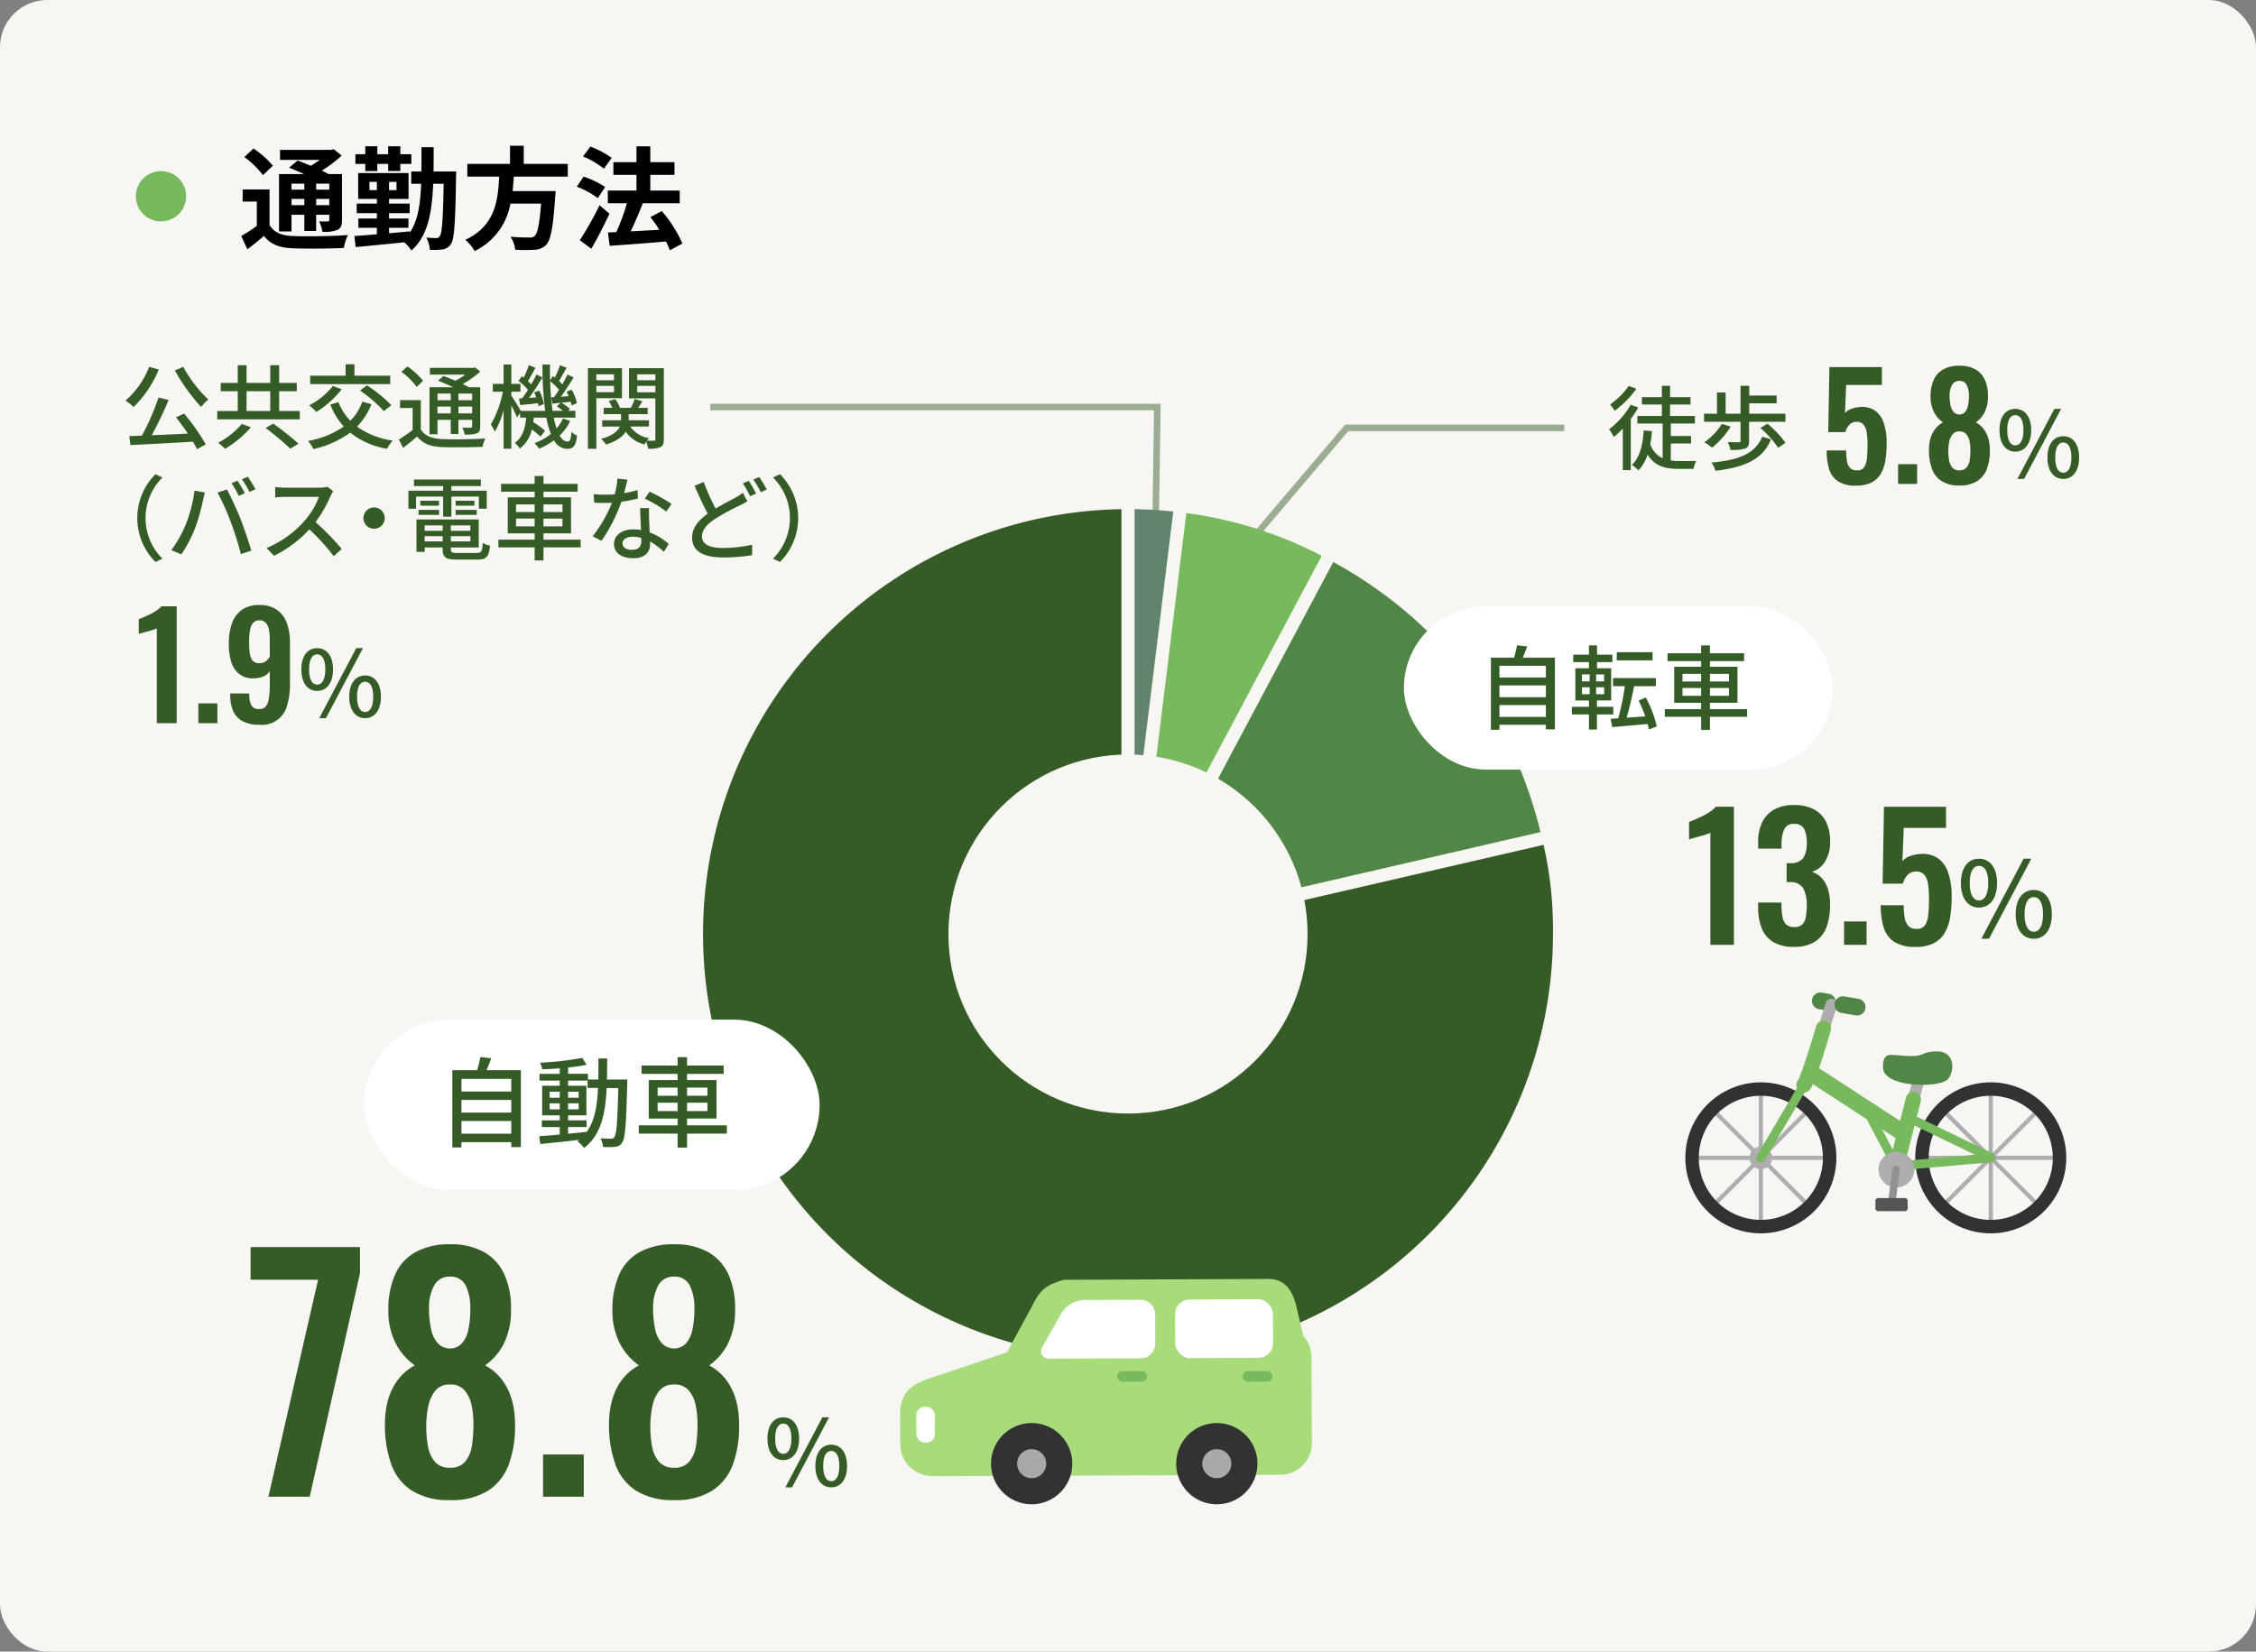 <svg id="img_10" xmlns="http://www.w3.org/2000/svg" width="478" height="350" viewBox="0 0 478 350">
  <rect x="0" y="0" width="478" height="350" fill="#808080" stroke="none"/>
  <g id="グループ_8770" data-name="グループ 8770">
    <rect id="長方形_8583" data-name="長方形 8583" width="478" height="350" rx="10" fill="#f7f6f2"/>
    <g id="グループ_8769" data-name="グループ 8769">
      <g id="mod-h3">
        <g id="質問事項が入ります" style="isolation: isolate">
          <g id="グループ_8768" data-name="グループ 8768" style="isolation: isolate">
            <path id="パス_24077" data-name="パス 24077" d="M57.111,47.681c.921,1.582,2.551,2.244,4.96,2.338,2.811.118,8.409.048,11.645-.212a11.582,11.582,0,0,0-.874,2.739c-2.9.143-7.913.189-10.794.071-2.834-.118-4.7-.8-6.118-2.622-1.087.921-2.2,1.843-3.52,2.835l-1.3-2.812a32.386,32.386,0,0,0,3.307-2.149V42.72h-3V40.146H57.11v7.535ZM55.717,37.122a19.168,19.168,0,0,0-3.944-3.851l1.937-1.8a20.212,20.212,0,0,1,4.11,3.638l-2.1,2.008Zm6.047,11.929H59.118V36.886h5.291c-1.062-.5-2.2-.969-3.165-1.347l1.819-1.512c.827.308,1.819.686,2.787,1.11a21.635,21.635,0,0,0,1.89-1.252H59.331V31.759H70.173l.543-.142,1.677,1.347a26.815,26.815,0,0,1-4.205,3.188c.52.26,1.016.5,1.417.732h2.858v9.731c0,1.134-.212,1.725-.968,2.1a7.117,7.117,0,0,1-3.189.4,7.658,7.658,0,0,0-.685-2.2c.732.023,1.559.023,1.795.023.283-.023.354-.118.354-.354V45.5H66.982v3.449h-2.5V45.5H61.762v3.544Zm0-10.134v1.275h2.717V38.917H61.764Zm2.717,4.559V42.154H61.764v1.322Zm5.291-4.559H66.984v1.275h2.788Zm0,4.559V42.154H66.984v1.322Z"/>
            <path id="パス_24078" data-name="パス 24078" d="M96.653,36.343s-.023.9-.023,1.2c-.166,9.685-.354,13.134-1.086,14.173a2.561,2.561,0,0,1-1.725,1.134,16.129,16.129,0,0,1-2.74.1,6.777,6.777,0,0,0-.756-2.622,15.907,15.907,0,0,0,2.1.118.8.8,0,0,0,.779-.426c.449-.614.662-3.425.8-11.078h-2.22c-.26,6.354-1.181,11.078-4.606,14.149a7.975,7.975,0,0,0-1.536-1.748c-3.732.4-7.535.756-10.275,1.016l-.283-2.339c1.323-.094,2.976-.212,4.771-.378v-1.37H75.937v-1.96h3.921V45.177H75.583V43.146h4.275v-.992H75.89v-5.48H86.566v5.48H82.433v.992H86.8v2.031h-4.37v1.134h4.11v1.96h-4.11v1.158c1.464-.118,2.952-.26,4.417-.4v.236c1.7-2.527,2.22-5.952,2.386-10.322h-2.1v-2.6h2.149c.024-1.606.024-3.307.024-5.149h2.575c0,1.818,0,3.52-.024,5.149h4.795ZM77.4,34.737H75.3V32.682h2.1V31h2.551v1.678h2.291V31H84.82v1.678h2.338v2.055H84.82v1.512H82.245V34.737H79.954v1.512H77.4Zm2.457,5.551V38.54H78.277v1.748Zm4.157-1.748H82.434v1.748h1.583Z"/>
            <path id="パス_24079" data-name="パス 24079" d="M108.867,37.429c-.071,1.016-.142,2.056-.26,3.071h9.118a11.479,11.479,0,0,1-.1,1.228c-.425,6.426-.921,9.07-1.866,10.11a3.485,3.485,0,0,1-2.551,1.086,32.224,32.224,0,0,1-4.039,0,6.535,6.535,0,0,0-.992-2.764c1.63.166,3.283.166,3.968.166a1.515,1.515,0,0,0,1.134-.308c.614-.52,1.04-2.574,1.37-6.873h-6.5a13.862,13.862,0,0,1-7.583,10.062,8.961,8.961,0,0,0-1.984-2.386c6.377-2.953,6.921-8.339,7.181-13.394H99.017V34.735h9.046V30.884h2.906v3.851h9.33v2.692H108.866Z"/>
            <path id="パス_24080" data-name="パス 24080" d="M126.655,41.989a18.2,18.2,0,0,0-4.441-2.434l1.441-2.126a19.067,19.067,0,0,1,4.559,2.2l-1.559,2.362Zm2.48,3.307c-1.158,2.456-2.527,5.149-3.85,7.417l-2.433-1.8a70.6,70.6,0,0,0,4.181-7.416l2.1,1.795Zm-1.181-9.543a18.042,18.042,0,0,0-4.417-2.6l1.559-2.1a20.643,20.643,0,0,1,4.511,2.409l-1.653,2.291Zm13.96,17.29a13.07,13.07,0,0,0-.8-1.865c-4.275.377-8.74.685-11.928.921l-.378-2.835,1.771-.07a42.852,42.852,0,0,0,2.244-6.118h-4.039V40.384h6.071V37.053h-4.89V34.361h4.89V31.007h2.929v3.354h5.126v2.692h-5.126v3.331h6.236v2.692H136.08l.1.023c-.756,1.984-1.7,4.157-2.551,5.929,1.89-.094,3.992-.212,6.07-.33-.59-.945-1.251-1.866-1.89-2.693l2.41-1.275a27.514,27.514,0,0,1,4.37,6.874l-2.669,1.44Z"/>
          </g>
        </g>
      </g>
      <g id="グループ_6553" data-name="グループ 6553">
        <g id="楕円形_88" data-name="楕円形 88">
          <circle id="楕円形_362" data-name="楕円形 362" cx="5.331" cy="5.331" r="5.331" transform="translate(28.782 36.257)" fill="#76ba5d"/>
        </g>
      </g>
    </g>
  </g>
  <path id="パス_24081" data-name="パス 24081" d="M245.565,109.8l-1.389-.021.337-22.828H150.5V85.563h95.425Z" fill="#9aad93"/>
  <path id="パス_24082" data-name="パス 24082" d="M262.307,118.883l-1.06-.9,23.772-28h46.408v1.388H285.662Z" fill="#9aad93"/>
  <g id="グループ_8771" data-name="グループ 8771">
    <path id="パス_24083" data-name="パス 24083" d="M239,197.936V107.894a90.042,90.042,0,1,0,90.042,90.042,81.236,81.236,0,0,0-2.308-20.255L239,197.936Z" fill="#355c27"/>
    <path id="パス_24084" data-name="パス 24084" d="M239,197.936l10.973-89.371A87.314,87.314,0,0,0,239,107.894Z" fill="#61846d"/>
    <path id="パス_24085" data-name="パス 24085" d="M239,197.936l42.272-79.5a86.173,86.173,0,0,0-31.3-9.868L239,197.937Z" fill="#76ba5d"/>
    <path id="パス_24086" data-name="パス 24086" d="M239,197.936l87.734-20.255c-6.041-26.165-21.752-46.64-45.462-59.247Z" fill="#508746"/>
    <path id="パス_24087" data-name="パス 24087" d="M239,199.326a1.39,1.39,0,0,1-1.39-1.39V107.894a1.39,1.39,0,0,1,2.78,0v90.042A1.39,1.39,0,0,1,239,199.326Z" fill="#f7f6f2"/>
    <path id="パス_24088" data-name="パス 24088" d="M239,199.326a1.228,1.228,0,0,1-.171-.011,1.389,1.389,0,0,1-1.21-1.548L248.595,108.4a1.39,1.39,0,0,1,2.759.338L240.38,198.1A1.391,1.391,0,0,1,239,199.326Z" fill="#f7f6f2"/>
    <path id="パス_24089" data-name="パス 24089" d="M239,199.326a1.39,1.39,0,0,1-1.226-2.042l42.272-79.5a1.39,1.39,0,0,1,2.454,1.305l-42.272,79.5a1.389,1.389,0,0,1-1.228.737Z" fill="#f7f6f2"/>
    <path id="パス_24090" data-name="パス 24090" d="M239,199.326a1.389,1.389,0,0,1-.311-2.743l87.734-20.256a1.389,1.389,0,1,1,.625,2.707L239.312,199.29a1.407,1.407,0,0,1-.314.036Z" fill="#f7f6f2"/>
    <circle id="楕円形_363" data-name="楕円形 363" cx="38.046" cy="38.046" r="38.046" transform="translate(200.954 159.89)" fill="#f7f6f2"/>
  </g>
  <g id="グループ_8775" data-name="グループ 8775">
    <g id="グループ_8772" data-name="グループ 8772">
      <path id="パス_24091" data-name="パス 24091" d="M267.955,312.543l3.322-.014a6.707,6.707,0,0,0,6.679-6.735l-.075-18.21a6.68,6.68,0,0,0-1.717-4.452l-1.658-6.94c-.993-3.361-2.654-5.175-5.9-5.161l-43.225.179c-3.438,1.027-4.853,1.829-6.628,5.426l-5.387,9.943-15.708,5.284c-4.033,1.2-6.958,2.907-6.938,7.959l.025,6.144c.017,4.125,3.182,6.885,7.306,6.868l10.309-.043,59.6-.247Z" fill="#a8db7a"/>
      <path id="パス_24092" data-name="パス 24092" d="M229.58,275.485a5.935,5.935,0,0,0-4.635,2.713l-3.994,7.043c-.842,1.485-.134,2.694,1.573,2.687l19.167-.079a3.113,3.113,0,0,0,3.091-3.117l-.026-6.206a3.113,3.113,0,0,0-3.117-3.091Z" fill="#fff"/>
      <rect id="長方形_8584" data-name="長方形 8584" width="20.732" height="12.414" rx="3.104" transform="translate(248.964 275.403) rotate(-0.237)" fill="#fff"/>
      <rect id="長方形_8585" data-name="長方形 8585" width="3.92" height="7.566" rx="1.726" transform="translate(194.138 298.13) rotate(-0.238)" fill="#fff"/>
      <rect id="長方形_8586" data-name="長方形 8586" width="6.301" height="2.209" rx="1.065" transform="translate(236.732 290.596) rotate(-0.237)" fill="#76ba5d"/>
      <rect id="長方形_8587" data-name="長方形 8587" width="6.301" height="2.209" rx="1.065" transform="translate(263.272 290.596) rotate(-0.237)" fill="#76ba5d"/>
    </g>
    <g id="グループ_8773" data-name="グループ 8773">
      <path id="パス_24093" data-name="パス 24093" d="M257.821,318.784a8.607,8.607,0,1,1,8.607-8.605,8.616,8.616,0,0,1-8.607,8.605Z" fill="#323232"/>
      <path id="パス_24094" data-name="パス 24094" d="M257.821,307.1a3.077,3.077,0,1,0,3.077,3.078,3.081,3.081,0,0,0-3.077-3.078Z" fill="#aaa9a9"/>
    </g>
    <g id="グループ_8774" data-name="グループ 8774">
      <path id="パス_24095" data-name="パス 24095" d="M218.586,318.784a8.607,8.607,0,1,1,8.607-8.605,8.616,8.616,0,0,1-8.607,8.605Z" fill="#323232"/>
      <path id="パス_24096" data-name="パス 24096" d="M218.586,307.1a3.077,3.077,0,1,0,3.077,3.078,3.081,3.081,0,0,0-3.077-3.078Z" fill="#aaa9a9"/>
    </g>
  </g>
  <rect id="長方形_8588" data-name="長方形 8588" width="425.198" height="240.39" transform="translate(26.401 77.742)" fill="none"/>
  <g id="グループ_8778" data-name="グループ 8778">
    <g id="グループ_8776" data-name="グループ 8776">
      <path id="パス_24097" data-name="パス 24097" d="M33.221,153.251V133.167a7.091,7.091,0,0,1-.719.274q-.534.185-1.177.352c-.428.112-.821.22-1.177.321a7.7,7.7,0,0,0-.749.244V131.21q.427-.153,1.07-.428t1.36-.627a10.547,10.547,0,0,0,1.345-.779,5.307,5.307,0,0,0,1.024-.887h3.24v24.762H33.22Z" fill="#355c27"/>
      <path id="パス_24098" data-name="パス 24098" d="M42.025,153.251v-4.188H46.06v4.188Z" fill="#355c27"/>
      <path id="パス_24099" data-name="パス 24099" d="M54.956,153.587a7.437,7.437,0,0,1-3.516-.733,4.469,4.469,0,0,1-2.018-2.14,8.216,8.216,0,0,1-.642-3.424v-.337h4.035a5.751,5.751,0,0,0,.413,2.477,1.77,1.77,0,0,0,1.758.825,1.674,1.674,0,0,0,1.284-.489,3.247,3.247,0,0,0,.672-1.62,16.511,16.511,0,0,0,.214-2.965v-2.966a2.856,2.856,0,0,1-1.284,1.1,5.143,5.143,0,0,1-2.048.429,4.723,4.723,0,0,1-3.164-.933,5.26,5.26,0,0,1-1.681-2.614,12.754,12.754,0,0,1-.5-3.729,13.091,13.091,0,0,1,.642-4.295,5.889,5.889,0,0,1,2.079-2.9,6.2,6.2,0,0,1,3.76-1.055,6.286,6.286,0,0,1,3.729,1.024,5.824,5.824,0,0,1,2.094,2.828,12.014,12.014,0,0,1,.657,4.127v8.773a15.722,15.722,0,0,1-.565,4.371,5.483,5.483,0,0,1-5.915,4.249Zm.03-13.053a2.035,2.035,0,0,0,1.36-.428,3.98,3.98,0,0,0,.81-.918v-3.852a9.471,9.471,0,0,0-.183-1.941,3.032,3.032,0,0,0-.657-1.406,1.727,1.727,0,0,0-1.36-.534,1.66,1.66,0,0,0-1.33.55,3.209,3.209,0,0,0-.657,1.528,12.607,12.607,0,0,0-.184,2.293q0,1.314.107,2.385a3.41,3.41,0,0,0,.565,1.7,1.767,1.767,0,0,0,1.528.627Z" fill="#355c27"/>
      <path id="パス_24100" data-name="パス 24100" d="M63.849,141.863c0-2.879,1.343-4.513,3.346-4.513s3.366,1.634,3.366,4.513-1.362,4.553-3.366,4.553S63.849,144.743,63.849,141.863Zm5.078,0c0-2.218-.72-3.19-1.732-3.19-.992,0-1.712.973-1.712,3.19,0,2.2.72,3.23,1.712,3.23C68.207,145.093,68.927,144.062,68.927,141.863Zm6.556-4.513H76.9l-7.84,14.844h-1.42ZM74,147.661c0-2.879,1.362-4.514,3.366-4.514,1.984,0,3.346,1.635,3.346,4.514s-1.362,4.533-3.346,4.533C75.366,152.194,74,150.541,74,147.661Zm5.078,0c0-2.218-.72-3.19-1.712-3.19-1.012,0-1.712.973-1.712,3.19,0,2.2.7,3.229,1.712,3.229C78.362,150.89,79.082,149.859,79.082,147.661Z" fill="#355c27"/>
    </g>
    <g id="グループ_8777" data-name="グループ 8777">
      <path id="パス_24101" data-name="パス 24101" d="M33.641,78.308a23.868,23.868,0,0,1-5.331,7.938A10.061,10.061,0,0,0,26.579,84.9a17.916,17.916,0,0,0,5.02-7.159l2.042.563Zm5.37,9.339A44.244,44.244,0,0,1,43.6,94.183l-1.848.993q-.35-.7-.875-1.576c-4.767.292-9.805.545-13.249.72L27.4,92.414c.8-.02,1.693-.059,2.666-.1a50.969,50.969,0,0,0,3.521-8.074l2.14.525a77.6,77.6,0,0,1-3.58,7.471c2.374-.1,5.039-.214,7.666-.35-.8-1.188-1.693-2.413-2.529-3.443l1.731-.8Zm-.175-9.9a27.833,27.833,0,0,0,5.312,6.926,9.067,9.067,0,0,0-1.537,1.575A41.345,41.345,0,0,1,37.047,78.5l1.79-.758Z" fill="#355c27"/>
      <path id="パス_24102" data-name="パス 24102" d="M63.522,87.1v1.771H46.032V87.1H50.37V82.9h-3.6V81.149h3.6V77.394h1.868v3.755h5.02V77.394h1.887v3.755H62.88V82.9H59.145v4.2ZM53.153,90.565A22.02,22.02,0,0,1,47.686,95.1a15.206,15.206,0,0,0-1.459-1.265,17.02,17.02,0,0,0,5.02-4.008l1.907.739ZM52.238,87.1h5.02V82.9h-5.02Zm5.642,2.665a61.713,61.713,0,0,1,5.37,4.261L61.5,95.079A58.914,58.914,0,0,0,56.285,90.7l1.6-.934Z" fill="#355c27"/>
      <path id="パス_24103" data-name="パス 24103" d="M78.7,85.662a14.462,14.462,0,0,1-3.055,4.747,16.943,16.943,0,0,0,7.568,2.957A8.7,8.7,0,0,0,82,95.1a16.853,16.853,0,0,1-7.8-3.424,20.7,20.7,0,0,1-7.782,3.482,10.184,10.184,0,0,0-1.147-1.713,19.14,19.14,0,0,0,7.568-3.054,15.484,15.484,0,0,1-2.86-4.65l1.731-.524a11.749,11.749,0,0,0,2.529,3.949,11.192,11.192,0,0,0,2.529-4.047l1.926.545Zm-6.3-3.172A20.549,20.549,0,0,1,67.023,87.3a15.181,15.181,0,0,0-1.5-1.42,14.945,14.945,0,0,0,5-4.086l1.868.7ZM82.684,81.4H65.719v-1.79h7.51V77.2H75.1v2.412h7.587Zm-4.922.272a29,29,0,0,1,5.156,4.2l-1.6,1.245a29.1,29.1,0,0,0-5.039-4.358l1.479-1.089Z" fill="#355c27"/>
      <path id="パス_24104" data-name="パス 24104" d="M89.161,91.012c.836,1.362,2.374,1.945,4.514,2.043,2.2.1,6.673.039,9.144-.136a9.007,9.007,0,0,0-.583,1.77c-2.237.1-6.323.137-8.58.059-2.413-.1-4.085-.739-5.272-2.237-.934.8-1.906,1.6-3,2.413l-.856-1.79a30.453,30.453,0,0,0,2.9-2.023V86.462H84.765V84.788h4.4v6.226ZM88.305,82a15,15,0,0,0-3.249-3.21l1.265-1.128A15.432,15.432,0,0,1,89.648,80.7L88.306,82Zm4.4,10.02H91.009V82.063h5c-1.051-.506-2.218-1.012-3.21-1.4l1.167-.973c.759.272,1.654.622,2.51.992a15.727,15.727,0,0,0,2.14-1.3H91.087v-1.42h9.2l.37-.1,1.089.876a19.266,19.266,0,0,1-3.716,2.646c.506.233.953.467,1.323.681h2.393v8.288c0,.817-.136,1.226-.7,1.479a7.411,7.411,0,0,1-2.607.253,4.947,4.947,0,0,0-.486-1.459c.817.039,1.557.02,1.79.02.214,0,.292-.078.292-.312V88.97h-2.9v3H95.5v-3H92.7v3.055Zm0-8.618v1.42h2.8v-1.42Zm2.8,4.2V86.149H92.7v1.459Zm4.533-4.2h-2.9v1.42h2.9Zm0,4.2V86.149h-2.9v1.459Z" fill="#355c27"/>
      <path id="パス_24105" data-name="パス 24105" d="M120.813,89.222a10.569,10.569,0,0,1-2.237,3.074c.486.837,1.051,1.284,1.673,1.284.525,0,.72-.428.817-2.062a4.169,4.169,0,0,0,1.206.8c-.272,2.179-.778,2.8-2.14,2.8a3.254,3.254,0,0,1-2.743-1.81,14.365,14.365,0,0,1-3.171,1.771,7.462,7.462,0,0,0-.973-1.167,11.853,11.853,0,0,0,3.482-1.946,17.594,17.594,0,0,1-.973-3.463h-2.646c-.039.331-.078.643-.117.953a18.529,18.529,0,0,1,2.49,1.829l-.954,1.245a17.687,17.687,0,0,0-1.848-1.518,6.815,6.815,0,0,1-2.548,4.047,4.153,4.153,0,0,0-1.07-1.187c1.731-1.206,2.237-3.229,2.432-5.37h-1.3v-.973l-.661.934c-.234-.6-.72-1.653-1.187-2.567v9.183h-1.634v-8.19a19.45,19.45,0,0,1-1.868,4.591A10.228,10.228,0,0,0,104,89.962,22.794,22.794,0,0,0,106.552,83h-2.14V81.344h2.295v-4.1h1.634v4.1h1.926V83h-1.926v.837c.486.7,1.615,2.549,2,3.229h5.175a74.073,74.073,0,0,1-.583-9.806h1.6c-.019,1.129,0,2.237.02,3.308l.623-.855c.136.1.253.194.389.291a20.639,20.639,0,0,0,1.089-2.606l1.4.525c-.545.953-1.128,2.043-1.6,2.82a7.5,7.5,0,0,1,.681.721c.428-.739.817-1.46,1.109-2.082l1.284.6c-.8,1.322-1.79,2.879-2.685,4.085l1.653-.116c-.136-.331-.272-.662-.428-.954l1.051-.428a10.171,10.171,0,0,1,1.109,2.841l-1.109.506a7.555,7.555,0,0,0-.195-.778c-.681.078-1.342.136-1.965.214a9.219,9.219,0,0,1,1.809,1.323l-.408.389h1.556V88.5H117.33a17.75,17.75,0,0,0,.6,2.3,9.242,9.242,0,0,0,1.362-2.14l1.518.563Zm-10.194-4.805c.409-.525.817-1.148,1.245-1.81a13.375,13.375,0,0,0-2-1.906l.72-.992c.136.1.253.194.389.311a27.745,27.745,0,0,0,1.089-2.626l1.381.545c-.525.953-1.089,2.043-1.576,2.82.253.233.486.486.681.7.428-.739.817-1.46,1.109-2.082l1.284.6c-.836,1.4-1.887,3.054-2.84,4.338l1.5-.1c-.117-.369-.272-.739-.409-1.069l1.051-.37a10.154,10.154,0,0,1,.992,2.841l-1.128.467a4.961,4.961,0,0,0-.136-.642c-1.342.155-2.607.291-3.755.389l-.253-1.381.662-.039Zm6.751-.253c.35-.447.72-.992,1.089-1.557a14.167,14.167,0,0,0-1.887-1.829,52.048,52.048,0,0,0,.506,6.284h2.2a10.119,10.119,0,0,0-1.3-.953l.817-.759-1.751.194-.272-1.342.6-.039Z" fill="#355c27"/>
      <path id="パス_24106" data-name="パス 24106" d="M126.356,84.378V95.1h-1.79V78.016h7.218v6.362h-5.428Zm0-5.059v1.265h3.735V79.319Zm3.735,3.794V81.77h-3.735v1.343Zm10.564,9.941c0,.914-.156,1.42-.739,1.712a5.96,5.96,0,0,1-2.587.312,8.593,8.593,0,0,0-.409-1.479,5.636,5.636,0,0,0-.37.583,6.814,6.814,0,0,1-3.969-2.7c-.623,1.012-1.848,1.984-4.164,2.724A6.1,6.1,0,0,0,127.347,93c2.49-.661,3.541-1.653,3.969-2.606H127.6V89.067h3.988v-1.3h-3.677V86.441h1.829a7.253,7.253,0,0,0-.759-1.44l1.381-.428a6.739,6.739,0,0,1,.992,1.868h2.315a15.355,15.355,0,0,0,.817-1.888l1.634.486c-.292.486-.623.973-.914,1.4h2.023v1.322H133.2v1.3h4.3v1.323h-3.988a6.032,6.032,0,0,0,4.027,2.471,4.117,4.117,0,0,0-.467.525c.642.02,1.264.02,1.479.02.233,0,.311-.1.311-.351V84.416H133.28v-6.4h7.374V93.054Zm-5.642-13.735v1.265h3.852V79.319Zm3.852,3.813V81.77h-3.852v1.362Z" fill="#355c27"/>
      <path id="パス_24107" data-name="パス 24107" d="M32.941,100.491l1.479.7a12.118,12.118,0,0,0,0,17.2l-1.479.7a13.151,13.151,0,0,1,0-18.6Z" fill="#355c27"/>
      <path id="パス_24108" data-name="パス 24108" d="M41.208,103.953l2.2.447c-.136.486-.312,1.226-.409,1.654a41.485,41.485,0,0,1-1.712,5.992,28.314,28.314,0,0,1-2.86,5.428l-2.121-.9a24.979,24.979,0,0,0,3.016-5.33,29.372,29.372,0,0,0,1.887-7.3Zm4.883.428,2-.661a68.589,68.589,0,0,1,2.86,6.245c.739,1.867,1.771,4.9,2.3,6.731l-2.218.72a66.511,66.511,0,0,0-2.121-6.771,51.972,51.972,0,0,0-2.821-6.265Zm5.778.156-1.265.545a23.515,23.515,0,0,0-1.556-2.686l1.264-.525A24.574,24.574,0,0,1,51.869,104.537Zm2.257-.856-1.265.564a21.807,21.807,0,0,0-1.6-2.685l1.245-.525C53.017,101.774,53.756,102.98,54.126,103.681Z" fill="#355c27"/>
      <path id="パス_24109" data-name="パス 24109" d="M70.039,105.1a26.671,26.671,0,0,1-3.19,5.544,51.725,51.725,0,0,1,5.564,5.7L70.7,117.864a43.6,43.6,0,0,0-5.156-5.681,25.553,25.553,0,0,1-7.49,5.6l-1.576-1.654a21.86,21.86,0,0,0,8-5.7,16,16,0,0,0,3.093-5.136h-7.14c-.759,0-1.809.1-2.121.116v-2.2a20.622,20.622,0,0,0,2.121.137h7.218a5.892,5.892,0,0,0,1.693-.195l1.265.935a6.681,6.681,0,0,0-.564,1.012Z" fill="#355c27"/>
      <path id="パス_24110" data-name="パス 24110" d="M81.517,109.79a2.257,2.257,0,1,1-2.257-2.257,2.259,2.259,0,0,1,2.257,2.257Z" fill="#355c27"/>
      <path id="パス_24111" data-name="パス 24111" d="M93.889,105.238H88.15v2.568H86.535v-3.813h7.354V103H87.722v-1.382h14.163V103H95.64v.992h7.49v3.813h-1.673v-2.568H95.64V109.5H93.889v-4.261Zm7.121,11.945c.973,0,1.167-.331,1.284-2.14a3.787,3.787,0,0,0,1.537.583c-.234,2.354-.759,2.957-2.724,2.957h-4.26c-2.393,0-3.055-.447-3.055-2.2v-.369H89.979v.934H88.248v-6.867h13.19v5.934H95.523v.369c0,.681.233.8,1.44.8h4.046Zm-12.334-9.124h4.358v1.05H88.676Zm4.338-1.946v1.051H89.065v-1.051Zm-3.035,5.233v1.148h3.813v-1.148Zm3.813,3.386v-1.109H89.979v1.109Zm5.875-3.386H95.523v1.148h4.144Zm0,3.386v-1.109H95.523v1.109Zm.856-8.619v1.051H96.535v-1.051Zm-3.988,1.946h4.475v1.05H96.535Z" fill="#355c27"/>
      <path id="パス_24112" data-name="パス 24112" d="M123.031,116h-7.879v2.763h-1.868V116H105.6v-1.635h7.685v-1.342h-5.7v-7.627h5.7v-1.206h-7.121v-1.653h7.121V100.86h1.868v1.673h7.237v1.653h-7.237v1.206h5.836v7.627h-5.836v1.342h7.879V116Zm-13.7-7.49h3.949v-1.615h-3.949Zm3.949,3.035v-1.654h-3.949v1.654Zm1.868-4.65v1.615h4.027v-1.615Zm4.027,3h-4.027v1.654h4.027Z" fill="#355c27"/>
      <path id="パス_24113" data-name="パス 24113" d="M132.232,104.5a18.632,18.632,0,0,0,2.86-.661l.058,1.789a26.328,26.328,0,0,1-3.482.7,34.792,34.792,0,0,1-4.222,8.268l-1.868-.953a29.19,29.19,0,0,0,4.086-7.1c-.487.02-.954.039-1.42.039-.739,0-1.557-.02-2.334-.059l-.136-1.81c.759.078,1.692.117,2.471.117.642,0,1.323-.02,2-.078a15.88,15.88,0,0,0,.564-3.327l2.14.214c-.156.682-.428,1.771-.72,2.86Zm5.292,5.447c.02.642.078,1.771.136,2.88a12.664,12.664,0,0,1,4.027,2.451l-1.031,1.653a15.214,15.214,0,0,0-2.918-2.179v.545c0,1.653-.992,3-3.561,3-2.257,0-4.085-.974-4.085-3,0-1.829,1.654-3.113,4.066-3.113a11.136,11.136,0,0,1,1.654.137c-.058-1.537-.156-3.366-.194-4.65h1.906c-.039.817-.019,1.5,0,2.276Zm-3.6,6.576c1.479,0,1.965-.817,1.965-1.868,0-.175,0-.408-.02-.661a6.757,6.757,0,0,0-1.81-.253c-1.284,0-2.159.583-2.159,1.381,0,.837.7,1.4,2.023,1.4Zm2.705-10.837.992-1.5a34.587,34.587,0,0,1,4.669,2.607l-1.109,1.614a24.779,24.779,0,0,0-4.552-2.724Z" fill="#355c27"/>
      <path id="パス_24114" data-name="パス 24114" d="M151.627,107.767c1.6-.973,3.191-1.751,4.183-2.3a11.02,11.02,0,0,0,1.576-1.031l.973,1.79c-.506.312-1.05.584-1.673.914a50.49,50.49,0,0,0-5.156,2.8c-1.712,1.129-2.8,2.335-2.8,3.755,0,1.537,1.459,2.432,4.358,2.432a30.634,30.634,0,0,0,6.284-.681l-.02,2.2a37.081,37.081,0,0,1-6.187.486c-3.755,0-6.518-1.089-6.518-4.2,0-2.062,1.323-3.657,3.308-5.078-.9-1.634-1.887-3.812-2.782-5.895l1.926-.817A44.411,44.411,0,0,0,151.627,107.767Zm8.58-3.171-1.264.563a23.754,23.754,0,0,0-1.557-2.724l1.265-.525a26.616,26.616,0,0,1,1.556,2.686Zm2.257-.856-1.265.564a18.408,18.408,0,0,0-1.6-2.686l1.265-.524a25.712,25.712,0,0,1,1.6,2.646Z" fill="#355c27"/>
      <path id="パス_24115" data-name="パス 24115" d="M165.264,119.089l-1.479-.7a12.118,12.118,0,0,0,0-17.2l1.479-.7a13.151,13.151,0,0,1,0,18.6Z" fill="#355c27"/>
    </g>
  </g>
  <g id="グループ_8781" data-name="グループ 8781">
    <g id="グループ_8779" data-name="グループ 8779">
      <path id="パス_24116" data-name="パス 24116" d="M393.269,102.915a6.821,6.821,0,0,1-3.836-.917,4.7,4.7,0,0,1-1.88-2.6,13.387,13.387,0,0,1-.52-3.943h4.127a13,13,0,0,0,.168,2.216,2.832,2.832,0,0,0,.672,1.5,1.855,1.855,0,0,0,1.482.5A1.659,1.659,0,0,0,395,98.986a4.371,4.371,0,0,0,.566-1.926q.121-1.237.122-2.889a16.375,16.375,0,0,0-.168-2.507A3.436,3.436,0,0,0,394.858,90a1.865,1.865,0,0,0-1.529-.6,1.959,1.959,0,0,0-1.467.6,3.617,3.617,0,0,0-.856,1.574h-3.638l.245-13.787H398.74v3.791h-7.582l-.245,5.961a3.182,3.182,0,0,1,1.33-.887,6.39,6.39,0,0,1,1.941-.4,4.774,4.774,0,0,1,3.179.825,5.306,5.306,0,0,1,1.8,2.66,13.209,13.209,0,0,1,.581,4.157,23.274,23.274,0,0,1-.26,3.607,8.151,8.151,0,0,1-.963,2.858,4.869,4.869,0,0,1-1.972,1.88,7,7,0,0,1-3.286.673Z" fill="#355c27"/>
      <path id="パス_24117" data-name="パス 24117" d="M402.165,102.548V98.36H406.2v4.188Z" fill="#355c27"/>
      <path id="パス_24118" data-name="パス 24118" d="M415.157,102.884a6.781,6.781,0,0,1-3.791-.947,5.171,5.171,0,0,1-2.048-2.645,11.553,11.553,0,0,1-.611-3.928,9.129,9.129,0,0,1,.2-1.972,6.573,6.573,0,0,1,.581-1.636,5.461,5.461,0,0,1,.933-1.3,4.9,4.9,0,0,1,1.253-.932,6.189,6.189,0,0,1-1.85-2.1,7.026,7.026,0,0,1-.78-3.378,8.586,8.586,0,0,1,.657-3.5,4.733,4.733,0,0,1,2.033-2.262,6.858,6.858,0,0,1,3.424-.78,6.661,6.661,0,0,1,3.424.795,4.876,4.876,0,0,1,2,2.263,8.158,8.158,0,0,1,.627,3.484,7.289,7.289,0,0,1-.749,3.394,5.943,5.943,0,0,1-1.819,2.079,4.888,4.888,0,0,1,1.253.932,5.506,5.506,0,0,1,.932,1.3,6.6,6.6,0,0,1,.581,1.636,9.192,9.192,0,0,1,.2,1.972,10.9,10.9,0,0,1-.6,3.928,5.288,5.288,0,0,1-2.048,2.645,6.764,6.764,0,0,1-3.806.947Zm0-3.21a1.847,1.847,0,0,0,1.513-.611,3.184,3.184,0,0,0,.657-1.543,11.792,11.792,0,0,0,.153-1.911,9.268,9.268,0,0,0-.153-2,3.439,3.439,0,0,0-.688-1.574,1.81,1.81,0,0,0-1.482-.611,1.773,1.773,0,0,0-1.452.611,3.544,3.544,0,0,0-.7,1.559,9.789,9.789,0,0,0-.2,2.018,11.008,11.008,0,0,0,.168,1.926,3.123,3.123,0,0,0,.688,1.544,1.88,1.88,0,0,0,1.5.6Zm0-11.83a1.616,1.616,0,0,0,1.208-.535,2.987,2.987,0,0,0,.626-1.391,9.965,9.965,0,0,0,.184-2.018,5,5,0,0,0-.458-2.293,1.614,1.614,0,0,0-1.559-.887,1.684,1.684,0,0,0-1.574.887,4.54,4.54,0,0,0-.505,2.263,9.431,9.431,0,0,0,.2,2.032,3.012,3.012,0,0,0,.657,1.406,1.66,1.66,0,0,0,1.223.535Z" fill="#355c27"/>
      <path id="パス_24119" data-name="パス 24119" d="M423.652,91.159c0-2.879,1.343-4.513,3.346-4.513s3.366,1.634,3.366,4.513S429,95.712,427,95.712,423.652,94.039,423.652,91.159Zm5.078,0c0-2.218-.72-3.19-1.732-3.19-.992,0-1.712.973-1.712,3.19,0,2.2.72,3.23,1.712,3.23C428.01,94.389,428.73,93.358,428.73,91.159Zm6.556-4.513h1.42l-7.84,14.844h-1.42Zm-1.479,10.311c0-2.879,1.362-4.514,3.366-4.514,1.984,0,3.346,1.635,3.346,4.514s-1.362,4.533-3.346,4.533C435.169,101.49,433.807,99.837,433.807,96.957Zm5.078,0c0-2.218-.72-3.19-1.712-3.19-1.012,0-1.712.973-1.712,3.19,0,2.2.7,3.229,1.712,3.229.992,0,1.712-1.031,1.712-3.229Z" fill="#355c27"/>
    </g>
    <g id="グループ_8780" data-name="グループ 8780">
      <path id="パス_24120" data-name="パス 24120" d="M347.105,86.345a19.245,19.245,0,0,1-1.576,2.432V99.633h-1.692V90.82a22.993,22.993,0,0,1-1.907,1.79,10.444,10.444,0,0,0-.992-1.634,17.348,17.348,0,0,0,4.572-5.195l1.6.564Zm-.389-3.949a21.246,21.246,0,0,1-4.591,4.649,12.73,12.73,0,0,0-.973-1.322,16.2,16.2,0,0,0,3.949-3.95l1.615.623Zm7.3,15.194a13.743,13.743,0,0,0,1.829.116c.544,0,2.8,0,3.541-.019a6.551,6.551,0,0,0-.564,1.673H355.7c-2.9,0-5.117-.584-6.615-3.035a8.472,8.472,0,0,1-1.926,3.347,9.089,9.089,0,0,0-1.4-1.148c1.673-1.557,2.3-4.163,2.51-7.314l1.751.155a22.652,22.652,0,0,1-.37,2.743,5.044,5.044,0,0,0,2.626,3V89.75h-5.35v-1.6h5.194V85.723h-4.241V84.166h4.241V81.754h1.732v2.412h4.338v1.557h-4.338v2.432h5.252v1.6h-5.1V92.4h4.3v1.575h-4.3V97.59Z" fill="#355c27"/>
      <path id="パス_24121" data-name="パス 24121" d="M368.776,89.38h-7.724V87.668H363.8V83.174h1.829v4.494h3.152V81.754h1.848v2.062h5.8V85.47h-5.8v2.2h7.665V89.38h-7.7v4.086c0,.875-.175,1.322-.856,1.6a9.765,9.765,0,0,1-3.093.272,6.166,6.166,0,0,0-.564-1.653c1.011.038,2.062.038,2.334.02.292,0,.37-.059.37-.292V89.381Zm-2.082,1.031a17.532,17.532,0,0,1-3.95,4.455,12.692,12.692,0,0,0-1.634-1.148,12.883,12.883,0,0,0,3.716-3.891Zm8.541,2.685c-1.731,4.261-5.525,5.914-11.77,6.673a4.764,4.764,0,0,0-.856-1.751c5.759-.486,9.261-1.848,10.778-5.467l1.848.545Zm-.759-3.308a21.07,21.07,0,0,1,3.833,4.047l-1.556,1.051A20.732,20.732,0,0,0,373,90.7l1.479-.915Z" fill="#355c27"/>
    </g>
  </g>
  <g id="グループ_8782" data-name="グループ 8782">
    <path id="パス_24122" data-name="パス 24122" d="M56.876,317.176,67.391,271.2h-14.3v-6.923H76.273v5.551L65.628,317.176H56.877Z" fill="#355c27"/>
    <path id="パス_24123" data-name="パス 24123" d="M95.342,317.895a14.5,14.5,0,0,1-8.1-2.025,11.037,11.037,0,0,1-4.375-5.648,24.682,24.682,0,0,1-1.306-8.393,19.583,19.583,0,0,1,.424-4.212,14.07,14.07,0,0,1,1.241-3.494,11.674,11.674,0,0,1,1.992-2.775,10.463,10.463,0,0,1,2.678-1.992,13.219,13.219,0,0,1-3.951-4.474,15.034,15.034,0,0,1-1.666-7.217,18.327,18.327,0,0,1,1.4-7.478,10.109,10.109,0,0,1,4.343-4.833,14.662,14.662,0,0,1,7.315-1.665,14.21,14.21,0,0,1,7.314,1.7,10.407,10.407,0,0,1,4.277,4.832,17.456,17.456,0,0,1,1.339,7.445,15.546,15.546,0,0,1-1.6,7.249,12.675,12.675,0,0,1-3.886,4.441,10.481,10.481,0,0,1,2.678,1.992,11.7,11.7,0,0,1,1.992,2.775,14.11,14.11,0,0,1,1.241,3.494,19.576,19.576,0,0,1,.424,4.212,23.276,23.276,0,0,1-1.273,8.393,11.277,11.277,0,0,1-4.375,5.648,14.457,14.457,0,0,1-8.131,2.025Zm0-6.857a3.942,3.942,0,0,0,3.232-1.307,6.8,6.8,0,0,0,1.4-3.3,25.258,25.258,0,0,0,.327-4.082,19.753,19.753,0,0,0-.327-4.277,7.348,7.348,0,0,0-1.47-3.363,3.868,3.868,0,0,0-3.167-1.307,3.794,3.794,0,0,0-3.1,1.307,7.591,7.591,0,0,0-1.5,3.33,20.923,20.923,0,0,0-.424,4.311,23.422,23.422,0,0,0,.359,4.114,6.67,6.67,0,0,0,1.47,3.3,4.015,4.015,0,0,0,3.2,1.273Zm0-25.274a3.458,3.458,0,0,0,2.58-1.143,6.393,6.393,0,0,0,1.339-2.972,21.413,21.413,0,0,0,.392-4.311,10.669,10.669,0,0,0-.979-4.9,3.447,3.447,0,0,0-3.331-1.894,3.6,3.6,0,0,0-3.364,1.894,9.694,9.694,0,0,0-1.078,4.833,20.182,20.182,0,0,0,.425,4.343,6.447,6.447,0,0,0,1.4,3.005,3.564,3.564,0,0,0,2.613,1.143Z" fill="#355c27"/>
    <path id="パス_24124" data-name="パス 24124" d="M115.065,317.176v-8.947h8.621v8.947Z" fill="#355c27"/>
    <path id="パス_24125" data-name="パス 24125" d="M142.821,317.895a14.5,14.5,0,0,1-8.1-2.025,11.037,11.037,0,0,1-4.375-5.648,24.682,24.682,0,0,1-1.306-8.393,19.584,19.584,0,0,1,.424-4.212,14.07,14.07,0,0,1,1.241-3.494,11.674,11.674,0,0,1,1.992-2.775,10.463,10.463,0,0,1,2.678-1.992,13.219,13.219,0,0,1-3.951-4.474,15.034,15.034,0,0,1-1.666-7.217,18.327,18.327,0,0,1,1.4-7.478,10.109,10.109,0,0,1,4.343-4.833,14.662,14.662,0,0,1,7.315-1.665,14.21,14.21,0,0,1,7.314,1.7,10.407,10.407,0,0,1,4.277,4.832,17.456,17.456,0,0,1,1.339,7.445,15.546,15.546,0,0,1-1.6,7.249,12.675,12.675,0,0,1-3.886,4.441,10.48,10.48,0,0,1,2.678,1.992,11.7,11.7,0,0,1,1.992,2.775,14.11,14.11,0,0,1,1.241,3.494,19.576,19.576,0,0,1,.424,4.212,23.276,23.276,0,0,1-1.273,8.393,11.277,11.277,0,0,1-4.375,5.648,14.457,14.457,0,0,1-8.131,2.025Zm0-6.857a3.942,3.942,0,0,0,3.232-1.307,6.8,6.8,0,0,0,1.4-3.3,25.259,25.259,0,0,0,.327-4.082,19.753,19.753,0,0,0-.327-4.277,7.348,7.348,0,0,0-1.47-3.363,3.868,3.868,0,0,0-3.167-1.307,3.794,3.794,0,0,0-3.1,1.307,7.591,7.591,0,0,0-1.5,3.33,20.923,20.923,0,0,0-.424,4.311,23.423,23.423,0,0,0,.359,4.114,6.67,6.67,0,0,0,1.47,3.3,4.015,4.015,0,0,0,3.2,1.273Zm0-25.274a3.458,3.458,0,0,0,2.58-1.143,6.393,6.393,0,0,0,1.339-2.972,21.412,21.412,0,0,0,.392-4.311,10.669,10.669,0,0,0-.979-4.9,3.447,3.447,0,0,0-3.331-1.894,3.6,3.6,0,0,0-3.364,1.894,9.694,9.694,0,0,0-1.078,4.833,20.183,20.183,0,0,0,.425,4.343,6.448,6.448,0,0,0,1.4,3.005,3.564,3.564,0,0,0,2.613,1.143Z" fill="#355c27"/>
    <path id="パス_24126" data-name="パス 24126" d="M162.606,304.868c0-2.879,1.343-4.513,3.347-4.513s3.365,1.634,3.365,4.513-1.362,4.553-3.365,4.553S162.606,307.748,162.606,304.868Zm5.078,0c0-2.218-.72-3.19-1.731-3.19-.993,0-1.712.973-1.712,3.19,0,2.2.72,3.23,1.712,3.23C166.964,308.1,167.684,307.067,167.684,304.868Zm6.556-4.513h1.42L167.819,315.2H166.4l7.84-14.844Zm-1.479,10.311c0-2.879,1.362-4.514,3.366-4.514,1.984,0,3.346,1.635,3.346,4.514s-1.362,4.533-3.346,4.533C174.123,315.2,172.761,313.546,172.761,310.666Zm5.078,0c0-2.218-.72-3.19-1.712-3.19-1.012,0-1.712.973-1.712,3.19,0,2.2.7,3.229,1.712,3.229C177.119,313.9,177.839,312.864,177.839,310.666Z" fill="#355c27"/>
  </g>
  <g id="グループ_8784" data-name="グループ 8784">
    <path id="パス_24127" data-name="パス 24127" d="M387.183,214.138a1.584,1.584,0,0,1-.3-.027l-1.522-.264a1.776,1.776,0,0,1,.6-3.5l1.523.264a1.777,1.777,0,0,1-.3,3.527h0Z" fill="#508746"/>
    <path id="パス_24128" data-name="パス 24128" d="M421.8,260.063a.447.447,0,0,1-.447-.446v-28.5c0-.493.894-.493.894,0v28.5a.447.447,0,0,1-.447.446h0Z" fill="#afadad"/>
    <path id="パス_24129" data-name="パス 24129" d="M431.873,255.887a.45.45,0,0,1-.315-.132L411.4,235.6a.445.445,0,0,1,.63-.63l20.153,20.155a.447.447,0,0,1-.314.762h0Z" fill="#afadad"/>
    <path id="パス_24130" data-name="パス 24130" d="M436.049,245.812h-28.5a.447.447,0,0,1,0-.893h28.5a.447.447,0,0,1,0,.893Z" fill="#afadad"/>
    <path id="パス_24131" data-name="パス 24131" d="M411.72,255.887a.447.447,0,0,1-.316-.762l20.155-20.155a.445.445,0,0,1,.629.63l-20.153,20.155a.448.448,0,0,1-.314.132h0Z" fill="#afadad"/>
    <path id="パス_24132" data-name="パス 24132" d="M421.8,261.368a16,16,0,1,1,16-16.006,16.023,16.023,0,0,1-16,16.006Zm0-29.153a13.148,13.148,0,1,0,13.148,13.147A13.162,13.162,0,0,0,421.8,232.215Z" fill="#323232"/>
    <path id="パス_24133" data-name="パス 24133" d="M375.5,245.365a2.406,2.406,0,1,1-2.408-2.407A2.407,2.407,0,0,1,375.5,245.365Z" fill="#afadad"/>
    <path id="パス_24134" data-name="パス 24134" d="M386.342,219.41a1.2,1.2,0,0,1-.374-.059,1.233,1.233,0,0,1-.8-1.549l1.677-5.282a1.233,1.233,0,1,1,2.349.75l-1.678,5.281a1.232,1.232,0,0,1-1.174.859Z" fill="#afadad"/>
    <path id="パス_24135" data-name="パス 24135" d="M382.216,231.517a1.61,1.61,0,0,1-1.221-2.662c.576-.914,2.412-6.592,3.8-11.393a1.612,1.612,0,1,1,3.1.9c-2.186,7.572-3.708,11.835-4.517,12.671a1.605,1.605,0,0,1-1.157.489h0Z" fill="#76ba5d"/>
    <path id="パス_24136" data-name="パス 24136" d="M401.8,247.738a1.262,1.262,0,0,1-.319-.043,1.235,1.235,0,0,1-.872-1.511l4.828-18a1.232,1.232,0,1,1,2.381.635l-4.826,18a1.236,1.236,0,0,1-1.191.916h0Z" fill="#afadad"/>
    <path id="パス_24137" data-name="パス 24137" d="M401.807,248.726a1.51,1.51,0,0,1-.4-.054,1.609,1.609,0,0,1-1.165-1.959l3.609-14.146a1.611,1.611,0,0,1,3.121.8l-3.606,14.146a1.61,1.61,0,0,1-1.558,1.215h0Z" fill="#76ba5d"/>
    <path id="パス_24138" data-name="パス 24138" d="M400.7,223.545c1.4,0,2.138.255,4.56.255s2.063-.994,5.2-.994c3.891,0,3.708,4.441,2.206,5.946-1.882,1.881-13.7,1.744-13.7-2.538,0-1.746.337-2.67,1.737-2.67Z" fill="#508746"/>
    <path id="パス_24139" data-name="パス 24139" d="M403.155,241.817a1.762,1.762,0,0,1-.967-.29l-19.361-12.612a1.777,1.777,0,0,1,1.939-2.979l19.362,12.614a1.777,1.777,0,0,1-.973,3.265h0Z" fill="#76ba5d"/>
    <path id="パス_24140" data-name="パス 24140" d="M401.8,248.06a.95.95,0,0,1-.84-.509l-6.311-12.066a.949.949,0,0,1,1.682-.878l6.31,12.066a.943.943,0,0,1-.4,1.277.915.915,0,0,1-.438.11h0Z" fill="#76ba5d"/>
    <path id="パス_24141" data-name="パス 24141" d="M401.8,248.06a.948.948,0,0,1-.082-1.893l19.992-1.746a.937.937,0,0,1,1.027.86.949.949,0,0,1-.862,1.028l-19.991,1.745c-.031,0-.057.006-.084.006Z" fill="#76ba5d"/>
    <path id="パス_24142" data-name="パス 24142" d="M421.64,246.154a.981.981,0,0,1-.413-.093l-17.362-8.41a.949.949,0,1,1,.826-1.709l17.362,8.41a.948.948,0,0,1-.413,1.8h0Z" fill="#76ba5d"/>
    <path id="パス_24143" data-name="パス 24143" d="M405.59,247.865a3.785,3.785,0,1,1-3.786-3.786A3.786,3.786,0,0,1,405.59,247.865Z" fill="#afadad"/>
    <g id="グループ_8783" data-name="グループ 8783">
      <path id="パス_24144" data-name="パス 24144" d="M400.777,256.074c-.035,0-.068,0-.1-.005a.8.8,0,0,1-.694-.894l.942-7.412a.816.816,0,0,1,.892-.694.8.8,0,0,1,.692.894l-.94,7.412a.8.8,0,0,1-.79.7h0Z" fill="#929292"/>
      <path id="パス_24145" data-name="パス 24145" d="M397.938,253.888h5.674a.585.585,0,0,1,.584.584v1.606a.585.585,0,0,1-.584.584h-5.674a.585.585,0,0,1-.585-.585v-1.6a.585.585,0,0,1,.585-.585Z" fill="#545554"/>
    </g>
    <path id="パス_24146" data-name="パス 24146" d="M373.088,260.063a.447.447,0,0,1-.446-.446v-28.5c0-.493.894-.493.894,0v28.5a.448.448,0,0,1-.448.446Z" fill="#afadad"/>
    <path id="パス_24147" data-name="パス 24147" d="M383.164,255.887a.45.45,0,0,1-.315-.132L362.7,235.6a.445.445,0,0,1,.63-.63l20.153,20.155a.447.447,0,0,1-.315.762Z" fill="#afadad"/>
    <path id="パス_24148" data-name="パス 24148" d="M387.342,245.812h-28.5a.447.447,0,0,1,0-.893h28.5a.447.447,0,0,1,0,.893Z" fill="#afadad"/>
    <path id="パス_24149" data-name="パス 24149" d="M363.011,255.887a.447.447,0,0,1-.315-.762l20.153-20.155a.445.445,0,0,1,.63.63l-20.153,20.155a.45.45,0,0,1-.315.132Z" fill="#afadad"/>
    <path id="パス_24150" data-name="パス 24150" d="M373.087,261.368a16,16,0,1,1,16.005-16.006,16.023,16.023,0,0,1-16.005,16.006Zm0-29.153a13.148,13.148,0,1,0,13.149,13.147,13.163,13.163,0,0,0-13.149-13.147Z" fill="#323232"/>
    <path id="パス_24151" data-name="パス 24151" d="M392.7,214.485a.99.99,0,0,1-.123-.007l-4.541-.526a1.067,1.067,0,0,1-.936-1.18,1.083,1.083,0,0,1,1.181-.938l4.538.526a1.066,1.066,0,0,1-.12,2.125h0Z" fill="#afadad"/>
    <path id="パス_24152" data-name="パス 24152" d="M393.478,215.2a1.877,1.877,0,0,1-.3-.028l-3.046-.526a1.776,1.776,0,0,1,.6-3.5l3.047.526a1.777,1.777,0,0,1-.3,3.528h0Z" fill="#508746"/>
    <path id="パス_24153" data-name="パス 24153" d="M373.087,246.314a.947.947,0,0,1-.815-1.43l9.128-15.458a.949.949,0,0,1,1.635.962L373.9,245.844a.943.943,0,0,1-.816.469h0Z" fill="#76ba5d"/>
  </g>
  <g id="グループ_8786" data-name="グループ 8786">
    <rect id="長方形_8589" data-name="長方形 8589" width="90.881" height="34.552" rx="17.276" transform="translate(297.46 128.529)" fill="#fff"/>
    <g id="グループ_8785" data-name="グループ 8785">
      <path id="パス_24154" data-name="パス 24154" d="M329.448,139.357v15.214h-1.906V153.6H317.7v1.051h-1.81V139.357h4.9a21.174,21.174,0,0,0,.642-2.606l2.159.253c-.311.816-.623,1.653-.953,2.354h6.809Zm-11.75,1.731v2.49h9.844v-2.49Zm0,4.163v2.49h9.844v-2.49Zm9.844,6.674v-2.51H317.7v2.51Z" fill="#355c27"/>
      <path id="パス_24155" data-name="パス 24155" d="M338.357,151.4v3.21h-1.692V151.4h-3.619v-1.615h3.619v-1.342h-2.879v-6.829h2.879v-1.3h-3.327v-1.575h3.327V136.77h1.712v1.965h3.249v1.575h-3.249v1.3h3v6.829h-3.016v1.342h3.463V151.4h-3.463Zm-3.171-7h1.634v-1.479h-1.634Zm0,2.724h1.634v-1.479h-1.634Zm4.708-4.2h-1.712V144.4h1.712Zm0,2.724h-1.712v1.479h1.712Zm9.475,8.949c-.059-.351-.156-.759-.253-1.167-2.7.233-5.486.486-7.529.661l-.312-1.771,1.6-.1a55.408,55.408,0,0,0,1.4-6.81h-2.509v-1.712h9.085v1.712h-4.611c-.428,2.237-1.031,4.786-1.6,6.673l3.969-.272a31.224,31.224,0,0,0-1.42-3.346l1.518-.643a23.757,23.757,0,0,1,2.334,6.109l-1.673.661Zm.778-14.649H342.56v-1.731h7.587Z" fill="#355c27"/>
      <path id="パス_24156" data-name="パス 24156" d="M370.184,151.906H362.3v2.763h-1.868v-2.763h-7.685v-1.635h7.685v-1.342h-5.7V141.3h5.7V140.1h-7.121v-1.653h7.121V136.77H362.3v1.673h7.237V140.1H362.3V141.3h5.836v7.627H362.3v1.342h7.879Zm-13.7-7.49h3.949V142.8h-3.949Zm3.949,3.035V145.8h-3.949v1.654Zm1.868-4.65v1.615h4.027V142.8Zm4.027,3H362.3v1.654h4.027Z" fill="#355c27"/>
    </g>
  </g>
  <g id="グループ_8787" data-name="グループ 8787">
    <path id="パス_24157" data-name="パス 24157" d="M362.395,200.223V176.487a8.2,8.2,0,0,1-.849.325q-.633.218-1.391.416t-1.391.379a8.664,8.664,0,0,0-.885.289v-3.721q.506-.182,1.264-.506t1.608-.741a12.54,12.54,0,0,0,1.589-.921,6.256,6.256,0,0,0,1.21-1.048h3.83v29.264h-4.986Z" fill="#355c27"/>
    <path id="パス_24158" data-name="パス 24158" d="M380.134,200.657a8.4,8.4,0,0,1-4.425-1.029,5.906,5.906,0,0,1-2.439-2.927,11.884,11.884,0,0,1-.758-4.426v-1.012h4.949v.867a12.463,12.463,0,0,0,.253,2.349,2.616,2.616,0,0,0,.813,1.481,2.462,2.462,0,0,0,1.644.506,2.329,2.329,0,0,0,1.68-.542,2.908,2.908,0,0,0,.759-1.59,13.6,13.6,0,0,0,.2-2.493,7.359,7.359,0,0,0-.7-3.522,3.032,3.032,0,0,0-2.728-1.391h-.831v-4.011h.759a3.285,3.285,0,0,0,2.746-1.065,5.645,5.645,0,0,0,.759-3.306,6.2,6.2,0,0,0-.56-2.891,2.212,2.212,0,0,0-2.15-1.047,2.051,2.051,0,0,0-2.077,1.155,7.679,7.679,0,0,0-.56,3v1.084h-4.949v-1.409a9.32,9.32,0,0,1,.885-4.245,6.092,6.092,0,0,1,2.583-2.674,8.54,8.54,0,0,1,4.118-.921,8.854,8.854,0,0,1,4.191.9,6.039,6.039,0,0,1,2.583,2.619,9.107,9.107,0,0,1,.885,4.209,7.673,7.673,0,0,1-1.083,4.263,4.981,4.981,0,0,1-2.782,2.168A4.8,4.8,0,0,1,385.916,186a6.04,6.04,0,0,1,1.355,2.312,10.74,10.74,0,0,1,.487,3.45,13.384,13.384,0,0,1-.74,4.643,6.239,6.239,0,0,1-2.421,3.125,7.93,7.93,0,0,1-4.462,1.12Z" fill="#355c27"/>
    <path id="パス_24159" data-name="パス 24159" d="M390.719,200.223v-4.949h4.769v4.949Z" fill="#355c27"/>
    <path id="パス_24160" data-name="パス 24160" d="M405.856,200.657a8.059,8.059,0,0,1-4.534-1.084,5.552,5.552,0,0,1-2.222-3.07,15.823,15.823,0,0,1-.614-4.661h4.877a15.3,15.3,0,0,0,.2,2.619,3.349,3.349,0,0,0,.8,1.771,2.191,2.191,0,0,0,1.752.6,1.966,1.966,0,0,0,1.789-.812,5.152,5.152,0,0,0,.668-2.276q.144-1.463.145-3.414a19.374,19.374,0,0,0-.2-2.962,4.056,4.056,0,0,0-.777-1.969,2.2,2.2,0,0,0-1.807-.705,2.316,2.316,0,0,0-1.734.705,4.259,4.259,0,0,0-1.012,1.86h-4.3l.289-16.294h13.151v4.479h-8.96l-.289,7.045a3.752,3.752,0,0,1,1.572-1.047,7.531,7.531,0,0,1,2.294-.47,5.637,5.637,0,0,1,3.757.976,6.269,6.269,0,0,1,2.132,3.143,15.625,15.625,0,0,1,.686,4.913,27.59,27.59,0,0,1-.307,4.264,9.615,9.615,0,0,1-1.138,3.378,5.765,5.765,0,0,1-2.331,2.222,8.274,8.274,0,0,1-3.884.795Z" fill="#355c27"/>
    <path id="パス_24161" data-name="パス 24161" d="M415.472,187.134c0-3.29,1.534-5.157,3.824-5.157s3.846,1.867,3.846,5.157-1.556,5.2-3.846,5.2S415.472,190.425,415.472,187.134Zm5.8,0c0-2.534-.823-3.646-1.979-3.646-1.134,0-1.956,1.111-1.956,3.646,0,2.513.822,3.691,1.956,3.691C420.452,190.825,421.275,189.646,421.275,187.134Zm7.492-5.157h1.623l-8.959,16.963h-1.623l8.959-16.963Zm-1.69,11.783c0-3.291,1.557-5.158,3.846-5.158,2.268,0,3.824,1.867,3.824,5.158s-1.556,5.18-3.824,5.18C428.633,198.94,427.077,197.05,427.077,193.76Zm5.8,0c0-2.535-.823-3.646-1.957-3.646-1.156,0-1.956,1.111-1.956,3.646,0,2.512.8,3.69,1.956,3.69C432.057,197.45,432.88,196.271,432.88,193.76Z" fill="#355c27"/>
  </g>
  <g id="グループ_8789" data-name="グループ 8789">
    <rect id="長方形_8590" data-name="長方形 8590" width="96.484" height="36.128" rx="18.064" transform="translate(77.174 216.083)" fill="#fff"/>
    <g id="グループ_8788" data-name="グループ 8788">
      <path id="パス_24162" data-name="パス 24162" d="M110.366,226.787v16.3h-2.042v-1.042H97.777v1.126H95.839V226.787h5.253a22.583,22.583,0,0,0,.688-2.793l2.314.271c-.333.875-.667,1.771-1.021,2.521h7.295Zm-12.589,1.855v2.668h10.547v-2.668Zm0,4.46v2.668h10.547V233.1Zm10.547,7.149v-2.688H97.777v2.688Z" fill="#355c27"/>
      <path id="パス_24163" data-name="パス 24163" d="M132.918,228.768s-.021.667-.021.9c-.229,8.608-.417,11.568-1.084,12.464a1.837,1.837,0,0,1-1.479.9,14.688,14.688,0,0,1-2.564.021,5.132,5.132,0,0,0-.542-1.834c.959.084,1.813.084,2.188.084a.787.787,0,0,0,.75-.334c.458-.584.667-3.23.834-10.4h-2.459c-.271,5.544-1.209,9.963-4.794,12.714a6.532,6.532,0,0,0-1.4-1.438c.125-.084.25-.188.375-.292-3,.354-6,.667-8.233.875l-.25-1.646c1.209-.083,2.709-.208,4.356-.354v-1.584h-3.794v-1.417H118.6v-1.063h-3.731v-6.273H118.6V229h-4.294v-1.438H118.6v-1.167c-1.271.1-2.543.167-3.71.208a5.765,5.765,0,0,0-.458-1.4,64.951,64.951,0,0,0,8.942-1.021l.917,1.459c-1.1.229-2.48.438-3.918.584v1.334h4.21v1.209h2.188c.021-1.417.021-2.9.021-4.461h1.855c0,1.543-.021,3.044-.042,4.461h4.314Zm-16.466,3.856H118.6v-1.271h-2.147Zm2.147,2.459v-1.271h-2.147v1.271Zm1.771,5.169c1.292-.125,2.626-.25,3.939-.4,1.709-2.355,2.23-5.5,2.4-9.3H124.5V229H120.37v1.084h3.877v6.273H120.37v1.063h3.918v1.417H120.37v1.417Zm2.23-7.628v-1.271h-2.23v1.271Zm-2.23,1.188v1.271h2.23v-1.271Z" fill="#355c27"/>
      <path id="パス_24164" data-name="パス 24164" d="M154.012,240.232h-8.441v2.96h-2v-2.96h-8.233v-1.751h8.233v-1.438h-6.107v-8.17h6.107V227.58h-7.629v-1.771h7.629v-1.792h2v1.792h7.753v1.771h-7.753v1.293h6.253v8.17h-6.253v1.438h8.441Zm-14.674-8.024h4.231v-1.73h-4.231Zm4.231,3.251v-1.771h-4.231v1.771Zm2-4.981v1.73h4.314v-1.73Zm4.314,3.21H145.57v1.771h4.314Z" fill="#355c27"/>
    </g>
  </g>
</svg>
